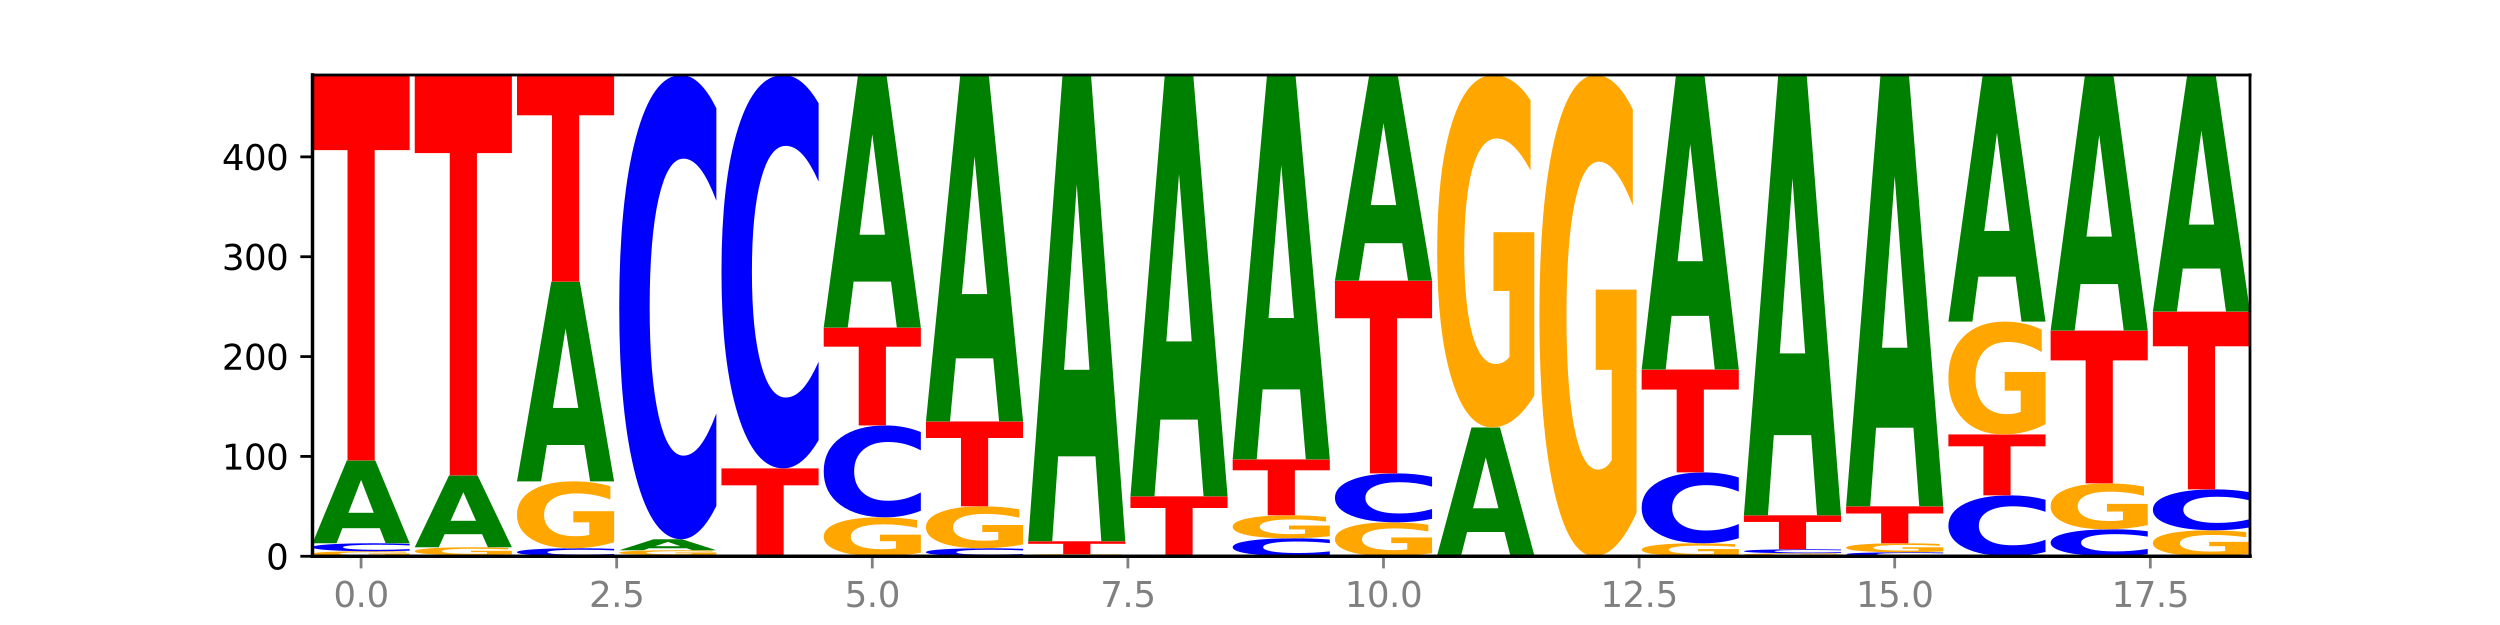 <?xml version="1.0" encoding="utf-8" standalone="no"?>
<!DOCTYPE svg PUBLIC "-//W3C//DTD SVG 1.1//EN"
  "http://www.w3.org/Graphics/SVG/1.1/DTD/svg11.dtd">
<svg xmlns:xlink="http://www.w3.org/1999/xlink" width="720pt" height="180pt" viewBox="0 0 720 180" xmlns="http://www.w3.org/2000/svg" version="1.1">
 <defs>
  <style type="text/css">*{stroke-linejoin: round; stroke-linecap: butt}</style>
 </defs>
 <g id="figure_1">
  <g id="patch_1">
   <path d="M 0 180 
L 720 180 
L 720 0 
L 0 0 
z
" style="fill: #ffffff"/>
  </g>
  <g id="axes_1">
   <g id="patch_2">
    <path d="M 90 160.2 
L 648 160.2 
L 648 21.6 
L 90 21.6 
z
" style="fill: #ffffff"/>
   </g>
   <g id="line2d_1">
    <path d="M 90 160.2 
L 648 160.2 
" clip-path="url(#p2e9083f9df)" style="fill: none; stroke: #000000; stroke-width: 0.5; stroke-linecap: square"/>
   </g>
   <g id="patch_3">
    <path d="M 117.974 160.07 
Q 115.152 160.135 112.118 160.168 
Q 109.084 160.2 105.849 160.2 
Q 98.539 160.2 94.269 160.006 
Q 90 159.813 90 159.482 
Q 90 159.147 94.345 158.954 
Q 98.696 158.762 106.263 158.762 
Q 109.178 158.762 111.849 158.788 
Q 114.525 158.814 116.895 158.865 
L 116.895 159.152 
Q 114.45 159.086 112.03 159.054 
Q 109.61 159.021 107.178 159.021 
Q 102.677 159.021 100.238 159.141 
Q 97.799 159.26 97.799 159.482 
Q 97.799 159.701 100.15 159.821 
Q 102.501 159.941 106.827 159.941 
Q 108.005 159.941 109.015 159.934 
Q 110.024 159.927 110.827 159.912 
L 110.827 159.643 
L 106.219 159.643 
L 106.219 159.403 
L 117.974 159.403 
L 117.974 160.07 
z
" clip-path="url(#p2e9083f9df)" style="fill: #ffa600"/>
   </g>
   <g id="patch_4">
    <path d="M 117.974 158.597 
Q 115.634 158.679 113.103 158.72 
Q 110.573 158.762 107.817 158.762 
Q 99.599 158.762 94.8 158.452 
Q 90 158.143 90 157.613 
Q 90 157.081 94.8 156.772 
Q 99.599 156.462 107.817 156.462 
Q 110.573 156.462 113.103 156.504 
Q 115.634 156.545 117.974 156.627 
L 117.974 157.085 
Q 115.613 156.977 113.322 156.927 
Q 111.031 156.876 108.501 156.876 
Q 103.962 156.876 101.361 157.072 
Q 98.768 157.268 98.768 157.613 
Q 98.768 157.956 101.361 158.152 
Q 103.962 158.348 108.501 158.348 
Q 111.031 158.348 113.322 158.298 
Q 115.613 158.247 117.974 158.138 
L 117.974 158.597 
z
" clip-path="url(#p2e9083f9df)" style="fill: #0000ff"/>
   </g>
   <g id="patch_5">
    <path d="M 109.377 152.114 
L 98.619 152.114 
L 96.92 156.462 
L 90 156.462 
L 99.883 132.595 
L 108.09 132.595 
L 117.974 156.462 
L 111.059 156.462 
L 109.377 152.114 
z
M 100.335 147.684 
L 107.644 147.684 
L 103.995 138.191 
L 100.335 147.684 
z
" clip-path="url(#p2e9083f9df)" style="fill: #008000"/>
   </g>
   <g id="patch_6">
    <path d="M 90 21.6 
L 117.974 21.6 
L 117.974 43.247 
L 107.91 43.247 
L 107.91 132.595 
L 100.084 132.595 
L 100.084 43.247 
L 90 43.247 
L 90 21.6 
z
" clip-path="url(#p2e9083f9df)" style="fill: #ff0000"/>
   </g>
   <g id="patch_7">
    <path d="M 147.42 160.179 
Q 145.08 160.19 142.549 160.195 
Q 140.019 160.2 137.263 160.2 
Q 129.045 160.2 124.246 160.161 
Q 119.446 160.123 119.446 160.056 
Q 119.446 159.99 124.246 159.951 
Q 129.045 159.912 137.263 159.912 
Q 140.019 159.912 142.549 159.918 
Q 145.08 159.923 147.42 159.933 
L 147.42 159.99 
Q 145.058 159.977 142.768 159.971 
Q 140.477 159.964 137.947 159.964 
Q 133.408 159.964 130.807 159.989 
Q 128.214 160.013 128.214 160.056 
Q 128.214 160.099 130.807 160.124 
Q 133.408 160.148 137.947 160.148 
Q 140.477 160.148 142.768 160.142 
Q 145.058 160.136 147.42 160.122 
L 147.42 160.179 
z
" clip-path="url(#p2e9083f9df)" style="fill: #0000ff"/>
   </g>
   <g id="patch_8">
    <path d="M 147.42 159.704 
Q 144.598 159.808 141.564 159.861 
Q 138.53 159.912 135.295 159.912 
Q 127.985 159.912 123.715 159.603 
Q 119.446 159.293 119.446 158.763 
Q 119.446 158.227 123.791 157.919 
Q 128.141 157.612 135.708 157.612 
Q 138.624 157.612 141.294 157.654 
Q 143.971 157.695 146.341 157.777 
L 146.341 158.235 
Q 143.896 158.13 141.476 158.079 
Q 139.056 158.026 136.624 158.026 
Q 132.122 158.026 129.684 158.217 
Q 127.245 158.408 127.245 158.763 
Q 127.245 159.115 129.596 159.307 
Q 131.947 159.498 136.273 159.498 
Q 137.451 159.498 138.461 159.487 
Q 139.47 159.476 140.273 159.452 
L 140.273 159.021 
L 135.665 159.021 
L 135.665 158.638 
L 147.42 158.638 
L 147.42 159.704 
z
" clip-path="url(#p2e9083f9df)" style="fill: #ffa600"/>
   </g>
   <g id="patch_9">
    <path d="M 138.823 153.84 
L 128.065 153.84 
L 126.366 157.612 
L 119.446 157.612 
L 129.329 136.908 
L 137.536 136.908 
L 147.42 157.612 
L 140.505 157.612 
L 138.823 153.84 
z
M 129.781 149.998 
L 137.09 149.998 
L 133.441 141.763 
L 129.781 149.998 
z
" clip-path="url(#p2e9083f9df)" style="fill: #008000"/>
   </g>
   <g id="patch_10">
    <path d="M 119.446 21.6 
L 147.42 21.6 
L 147.42 44.088 
L 137.356 44.088 
L 137.356 136.908 
L 129.529 136.908 
L 129.529 44.088 
L 119.446 44.088 
L 119.446 21.6 
z
" clip-path="url(#p2e9083f9df)" style="fill: #ff0000"/>
   </g>
   <g id="patch_11">
    <path d="M 176.865 160.035 
Q 174.525 160.117 171.995 160.158 
Q 169.465 160.2 166.709 160.2 
Q 158.491 160.2 153.692 159.89 
Q 148.892 159.58 148.892 159.051 
Q 148.892 158.519 153.692 158.209 
Q 158.491 157.9 166.709 157.9 
Q 169.465 157.9 171.995 157.941 
Q 174.525 157.983 176.865 158.064 
L 176.865 158.523 
Q 174.504 158.415 172.214 158.364 
Q 169.923 158.314 167.393 158.314 
Q 162.854 158.314 160.253 158.51 
Q 157.66 158.706 157.66 159.051 
Q 157.66 159.394 160.253 159.59 
Q 162.854 159.786 167.393 159.786 
Q 169.923 159.786 172.214 159.735 
Q 174.504 159.684 176.865 159.576 
L 176.865 160.035 
z
" clip-path="url(#p2e9083f9df)" style="fill: #0000ff"/>
   </g>
   <g id="patch_12">
    <path d="M 176.865 156.156 
Q 174.044 157.028 171.01 157.466 
Q 167.976 157.9 164.741 157.9 
Q 157.431 157.9 153.161 155.305 
Q 148.892 152.71 148.892 148.273 
Q 148.892 143.783 153.236 141.209 
Q 157.587 138.634 165.154 138.634 
Q 168.07 138.634 170.74 138.984 
Q 173.417 139.33 175.787 140.015 
L 175.787 143.855 
Q 173.342 142.976 170.922 142.542 
Q 168.502 142.104 166.07 142.104 
Q 161.568 142.104 159.13 143.704 
Q 156.691 145.3 156.691 148.273 
Q 156.691 151.218 159.042 152.825 
Q 161.393 154.429 165.719 154.429 
Q 166.897 154.429 167.907 154.338 
Q 168.916 154.242 169.718 154.043 
L 169.718 150.438 
L 165.11 150.438 
L 165.11 147.226 
L 176.865 147.226 
L 176.865 156.156 
z
" clip-path="url(#p2e9083f9df)" style="fill: #ffa600"/>
   </g>
   <g id="patch_13">
    <path d="M 168.269 128.157 
L 157.511 128.157 
L 155.812 138.634 
L 148.892 138.634 
L 158.775 81.123 
L 166.982 81.123 
L 176.865 138.634 
L 169.951 138.634 
L 168.269 128.157 
z
M 159.227 117.483 
L 166.536 117.483 
L 162.887 94.607 
L 159.227 117.483 
z
" clip-path="url(#p2e9083f9df)" style="fill: #008000"/>
   </g>
   <g id="patch_14">
    <path d="M 148.892 21.6 
L 176.865 21.6 
L 176.865 33.209 
L 166.801 33.209 
L 166.801 81.123 
L 158.975 81.123 
L 158.975 33.209 
L 148.892 33.209 
L 148.892 21.6 
z
" clip-path="url(#p2e9083f9df)" style="fill: #ff0000"/>
   </g>
   <g id="patch_15">
    <path d="M 178.338 159.912 
L 206.311 159.912 
L 206.311 159.969 
L 196.247 159.969 
L 196.247 160.2 
L 188.421 160.2 
L 188.421 159.969 
L 178.338 159.969 
L 178.338 159.912 
z
" clip-path="url(#p2e9083f9df)" style="fill: #ff0000"/>
   </g>
   <g id="patch_16">
    <path d="M 206.311 159.782 
Q 203.49 159.847 200.456 159.88 
Q 197.421 159.912 194.187 159.912 
Q 186.877 159.912 182.607 159.719 
Q 178.338 159.525 178.338 159.194 
Q 178.338 158.859 182.682 158.667 
Q 187.033 158.475 194.6 158.475 
Q 197.516 158.475 200.186 158.501 
Q 202.863 158.527 205.233 158.578 
L 205.233 158.864 
Q 202.788 158.799 200.368 158.766 
Q 197.948 158.734 195.516 158.734 
Q 191.014 158.734 188.575 158.853 
Q 186.137 158.972 186.137 159.194 
Q 186.137 159.414 188.488 159.534 
Q 190.839 159.653 195.165 159.653 
Q 196.343 159.653 197.353 159.647 
Q 198.362 159.64 199.164 159.625 
L 199.164 159.356 
L 194.556 159.356 
L 194.556 159.116 
L 206.311 159.116 
L 206.311 159.782 
z
" clip-path="url(#p2e9083f9df)" style="fill: #ffa600"/>
   </g>
   <g id="patch_17">
    <path d="M 197.715 157.898 
L 186.957 157.898 
L 185.258 158.475 
L 178.338 158.475 
L 188.221 155.312 
L 196.428 155.312 
L 206.311 158.475 
L 199.397 158.475 
L 197.715 157.898 
z
M 188.673 157.311 
L 195.982 157.311 
L 192.333 156.053 
L 188.673 157.311 
z
" clip-path="url(#p2e9083f9df)" style="fill: #008000"/>
   </g>
   <g id="patch_18">
    <path d="M 206.311 145.727 
Q 203.971 150.478 201.441 152.881 
Q 198.911 155.312 196.155 155.312 
Q 187.937 155.312 183.137 137.303 
Q 178.338 119.294 178.338 88.497 
Q 178.338 57.59 183.137 39.609 
Q 187.937 21.6 196.155 21.6 
Q 198.911 21.6 201.441 24.031 
Q 203.971 26.434 206.311 31.184 
L 206.311 57.838 
Q 203.95 51.541 201.66 48.613 
Q 199.369 45.685 196.839 45.685 
Q 192.3 45.685 189.699 57.093 
Q 187.105 68.472 187.105 88.497 
Q 187.105 108.439 189.699 119.847 
Q 192.3 131.226 196.839 131.226 
Q 199.369 131.226 201.66 128.299 
Q 203.95 125.343 206.311 119.046 
L 206.311 145.727 
z
" clip-path="url(#p2e9083f9df)" style="fill: #0000ff"/>
   </g>
   <g id="patch_19">
    <path d="M 227.161 160.148 
L 216.403 160.148 
L 214.704 160.2 
L 207.784 160.2 
L 217.667 159.912 
L 225.874 159.912 
L 235.757 160.2 
L 228.842 160.2 
L 227.161 160.148 
z
M 218.119 160.094 
L 225.428 160.094 
L 221.779 159.98 
L 218.119 160.094 
z
" clip-path="url(#p2e9083f9df)" style="fill: #008000"/>
   </g>
   <g id="patch_20">
    <path d="M 207.784 134.895 
L 235.757 134.895 
L 235.757 139.774 
L 225.693 139.774 
L 225.693 159.912 
L 217.867 159.912 
L 217.867 139.774 
L 207.784 139.774 
L 207.784 134.895 
z
" clip-path="url(#p2e9083f9df)" style="fill: #ff0000"/>
   </g>
   <g id="patch_21">
    <path d="M 235.757 126.774 
Q 233.417 130.8 230.887 132.836 
Q 228.357 134.895 225.601 134.895 
Q 217.383 134.895 212.583 119.636 
Q 207.784 104.378 207.784 78.283 
Q 207.784 52.095 212.583 36.859 
Q 217.383 21.6 225.601 21.6 
Q 228.357 21.6 230.887 23.659 
Q 233.417 25.696 235.757 29.721 
L 235.757 52.305 
Q 233.396 46.969 231.106 44.488 
Q 228.815 42.008 226.285 42.008 
Q 221.746 42.008 219.145 51.673 
Q 216.551 61.315 216.551 78.283 
Q 216.551 95.18 219.145 104.846 
Q 221.746 114.488 226.285 114.488 
Q 228.815 114.488 231.106 112.007 
Q 233.396 109.503 235.757 104.167 
L 235.757 126.774 
z
" clip-path="url(#p2e9083f9df)" style="fill: #0000ff"/>
   </g>
   <g id="patch_22">
    <path d="M 265.203 159.185 
Q 262.382 159.693 259.348 159.947 
Q 256.313 160.2 253.078 160.2 
Q 245.768 160.2 241.499 158.69 
Q 237.23 157.179 237.23 154.596 
Q 237.23 151.983 241.574 150.484 
Q 245.925 148.985 253.492 148.985 
Q 256.407 148.985 259.078 149.189 
Q 261.755 149.391 264.125 149.789 
L 264.125 152.025 
Q 261.68 151.513 259.26 151.26 
Q 256.84 151.006 254.407 151.006 
Q 249.906 151.006 247.467 151.937 
Q 245.029 152.866 245.029 154.596 
Q 245.029 156.31 247.38 157.246 
Q 249.731 158.18 254.056 158.18 
Q 255.235 158.18 256.244 158.127 
Q 257.254 158.071 258.056 157.955 
L 258.056 155.856 
L 253.448 155.856 
L 253.448 153.987 
L 265.203 153.987 
L 265.203 159.185 
z
" clip-path="url(#p2e9083f9df)" style="fill: #ffa600"/>
   </g>
   <g id="patch_23">
    <path d="M 265.203 147.089 
Q 262.863 148.029 260.333 148.505 
Q 257.803 148.985 255.047 148.985 
Q 246.829 148.985 242.029 145.422 
Q 237.23 141.859 237.23 135.766 
Q 237.23 129.651 242.029 126.094 
Q 246.829 122.531 255.047 122.531 
Q 257.803 122.531 260.333 123.012 
Q 262.863 123.487 265.203 124.427 
L 265.203 129.7 
Q 262.842 128.454 260.551 127.875 
Q 258.261 127.296 255.731 127.296 
Q 251.192 127.296 248.591 129.553 
Q 245.997 131.804 245.997 135.766 
Q 245.997 139.712 248.591 141.969 
Q 251.192 144.22 255.731 144.22 
Q 258.261 144.22 260.551 143.641 
Q 262.842 143.056 265.203 141.81 
L 265.203 147.089 
z
" clip-path="url(#p2e9083f9df)" style="fill: #0000ff"/>
   </g>
   <g id="patch_24">
    <path d="M 237.23 94.351 
L 265.203 94.351 
L 265.203 99.847 
L 255.139 99.847 
L 255.139 122.531 
L 247.313 122.531 
L 247.313 99.847 
L 237.23 99.847 
L 237.23 94.351 
z
" clip-path="url(#p2e9083f9df)" style="fill: #ff0000"/>
   </g>
   <g id="patch_25">
    <path d="M 256.607 81.098 
L 245.849 81.098 
L 244.15 94.351 
L 237.23 94.351 
L 247.113 21.6 
L 255.32 21.6 
L 265.203 94.351 
L 258.288 94.351 
L 256.607 81.098 
z
M 247.565 67.595 
L 254.874 67.595 
L 251.225 38.657 
L 247.565 67.595 
z
" clip-path="url(#p2e9083f9df)" style="fill: #008000"/>
   </g>
   <g id="patch_26">
    <path d="M 294.649 160.035 
Q 292.309 160.117 289.779 160.158 
Q 287.249 160.2 284.493 160.2 
Q 276.275 160.2 271.475 159.89 
Q 266.675 159.58 266.675 159.051 
Q 266.675 158.519 271.475 158.209 
Q 276.275 157.9 284.493 157.9 
Q 287.249 157.9 289.779 157.941 
Q 292.309 157.983 294.649 158.064 
L 294.649 158.523 
Q 292.288 158.415 289.997 158.364 
Q 287.707 158.314 285.177 158.314 
Q 280.638 158.314 278.037 158.51 
Q 275.443 158.706 275.443 159.051 
Q 275.443 159.394 278.037 159.59 
Q 280.638 159.786 285.177 159.786 
Q 287.707 159.786 289.997 159.735 
Q 292.288 159.684 294.649 159.576 
L 294.649 160.035 
z
" clip-path="url(#p2e9083f9df)" style="fill: #0000ff"/>
   </g>
   <g id="patch_27">
    <path d="M 294.649 156.807 
Q 291.828 157.353 288.794 157.628 
Q 285.759 157.9 282.524 157.9 
Q 275.214 157.9 270.945 156.273 
Q 266.675 154.646 266.675 151.865 
Q 266.675 149.051 271.02 147.437 
Q 275.371 145.822 282.938 145.822 
Q 285.853 145.822 288.524 146.042 
Q 291.201 146.259 293.571 146.688 
L 293.571 149.096 
Q 291.126 148.544 288.706 148.272 
Q 286.286 147.998 283.853 147.998 
Q 279.352 147.998 276.913 149.001 
Q 274.474 150.001 274.474 151.865 
Q 274.474 153.711 276.825 154.719 
Q 279.176 155.724 283.502 155.724 
Q 284.681 155.724 285.69 155.667 
Q 286.7 155.607 287.502 155.482 
L 287.502 153.222 
L 282.894 153.222 
L 282.894 151.209 
L 294.649 151.209 
L 294.649 156.807 
z
" clip-path="url(#p2e9083f9df)" style="fill: #ffa600"/>
   </g>
   <g id="patch_28">
    <path d="M 266.675 121.38 
L 294.649 121.38 
L 294.649 126.147 
L 284.585 126.147 
L 284.585 145.822 
L 276.759 145.822 
L 276.759 126.147 
L 266.675 126.147 
L 266.675 121.38 
z
" clip-path="url(#p2e9083f9df)" style="fill: #ff0000"/>
   </g>
   <g id="patch_29">
    <path d="M 286.053 103.204 
L 275.295 103.204 
L 273.596 121.38 
L 266.675 121.38 
L 276.559 21.6 
L 284.766 21.6 
L 294.649 121.38 
L 287.734 121.38 
L 286.053 103.204 
z
M 277.01 84.685 
L 284.32 84.685 
L 280.671 44.995 
L 277.01 84.685 
z
" clip-path="url(#p2e9083f9df)" style="fill: #008000"/>
   </g>
   <g id="patch_30">
    <path d="M 324.095 160.148 
Q 321.274 160.174 318.239 160.187 
Q 315.205 160.2 311.97 160.2 
Q 304.66 160.2 300.391 160.123 
Q 296.121 160.045 296.121 159.913 
Q 296.121 159.779 300.466 159.702 
Q 304.817 159.625 312.384 159.625 
Q 315.299 159.625 317.97 159.635 
Q 320.647 159.646 323.017 159.666 
L 323.017 159.781 
Q 320.572 159.755 318.152 159.742 
Q 315.732 159.728 313.299 159.728 
Q 308.798 159.728 306.359 159.776 
Q 303.92 159.824 303.92 159.913 
Q 303.92 160.001 306.271 160.049 
Q 308.622 160.096 312.948 160.096 
Q 314.127 160.096 315.136 160.094 
Q 316.146 160.091 316.948 160.085 
L 316.948 159.977 
L 312.34 159.977 
L 312.34 159.881 
L 324.095 159.881 
L 324.095 160.148 
z
" clip-path="url(#p2e9083f9df)" style="fill: #ffa600"/>
   </g>
   <g id="patch_31">
    <path d="M 296.121 155.887 
L 324.095 155.887 
L 324.095 156.616 
L 314.031 156.616 
L 314.031 159.625 
L 306.205 159.625 
L 306.205 156.616 
L 296.121 156.616 
L 296.121 155.887 
z
" clip-path="url(#p2e9083f9df)" style="fill: #ff0000"/>
   </g>
   <g id="patch_32">
    <path d="M 315.499 131.424 
L 304.741 131.424 
L 303.042 155.887 
L 296.121 155.887 
L 306.005 21.6 
L 314.212 21.6 
L 324.095 155.887 
L 317.18 155.887 
L 315.499 131.424 
z
M 306.456 106.501 
L 313.766 106.501 
L 310.117 53.085 
L 306.456 106.501 
z
" clip-path="url(#p2e9083f9df)" style="fill: #008000"/>
   </g>
   <g id="patch_33">
    <path d="M 325.567 142.947 
L 353.541 142.947 
L 353.541 146.312 
L 343.477 146.312 
L 343.477 160.2 
L 335.651 160.2 
L 335.651 146.312 
L 325.567 146.312 
L 325.567 142.947 
z
" clip-path="url(#p2e9083f9df)" style="fill: #ff0000"/>
   </g>
   <g id="patch_34">
    <path d="M 344.945 120.841 
L 334.186 120.841 
L 332.488 142.947 
L 325.567 142.947 
L 335.45 21.6 
L 343.658 21.6 
L 353.541 142.947 
L 346.626 142.947 
L 344.945 120.841 
z
M 335.902 98.32 
L 343.212 98.32 
L 339.563 50.051 
L 335.902 98.32 
z
" clip-path="url(#p2e9083f9df)" style="fill: #008000"/>
   </g>
   <g id="patch_35">
    <path d="M 382.987 159.829 
Q 380.647 160.013 378.117 160.106 
Q 375.586 160.2 372.831 160.2 
Q 364.613 160.2 359.813 159.503 
Q 355.013 158.806 355.013 157.614 
Q 355.013 156.417 359.813 155.721 
Q 364.613 155.024 372.831 155.024 
Q 375.586 155.024 378.117 155.118 
Q 380.647 155.211 382.987 155.395 
L 382.987 156.427 
Q 380.626 156.183 378.335 156.07 
Q 376.045 155.956 373.514 155.956 
Q 368.975 155.956 366.375 156.398 
Q 363.781 156.838 363.781 157.614 
Q 363.781 158.386 366.375 158.827 
Q 368.975 159.268 373.514 159.268 
Q 376.045 159.268 378.335 159.154 
Q 380.626 159.04 382.987 158.796 
L 382.987 159.829 
z
" clip-path="url(#p2e9083f9df)" style="fill: #0000ff"/>
   </g>
   <g id="patch_36">
    <path d="M 382.987 154.426 
Q 380.166 154.725 377.131 154.875 
Q 374.097 155.024 370.862 155.024 
Q 363.552 155.024 359.283 154.133 
Q 355.013 153.243 355.013 151.719 
Q 355.013 150.178 359.358 149.294 
Q 363.709 148.41 371.276 148.41 
Q 374.191 148.41 376.862 148.531 
Q 379.539 148.649 381.908 148.884 
L 381.908 150.203 
Q 379.463 149.901 377.044 149.752 
Q 374.624 149.602 372.191 149.602 
Q 367.69 149.602 365.251 150.151 
Q 362.812 150.699 362.812 151.719 
Q 362.812 152.73 365.163 153.282 
Q 367.514 153.833 371.84 153.833 
Q 373.019 153.833 374.028 153.801 
Q 375.037 153.769 375.84 153.7 
L 375.84 152.462 
L 371.232 152.462 
L 371.232 151.36 
L 382.987 151.36 
L 382.987 154.426 
z
" clip-path="url(#p2e9083f9df)" style="fill: #ffa600"/>
   </g>
   <g id="patch_37">
    <path d="M 355.013 132.307 
L 382.987 132.307 
L 382.987 135.448 
L 372.923 135.448 
L 372.923 148.41 
L 365.097 148.41 
L 365.097 135.448 
L 355.013 135.448 
L 355.013 132.307 
z
" clip-path="url(#p2e9083f9df)" style="fill: #ff0000"/>
   </g>
   <g id="patch_38">
    <path d="M 374.391 112.14 
L 363.632 112.14 
L 361.934 132.307 
L 355.013 132.307 
L 364.896 21.6 
L 373.104 21.6 
L 382.987 132.307 
L 376.072 132.307 
L 374.391 112.14 
z
M 365.348 91.593 
L 372.658 91.593 
L 369.009 47.557 
L 365.348 91.593 
z
" clip-path="url(#p2e9083f9df)" style="fill: #008000"/>
   </g>
   <g id="patch_39">
    <path d="M 412.433 159.315 
Q 409.612 159.758 406.577 159.98 
Q 403.543 160.2 400.308 160.2 
Q 392.998 160.2 388.728 158.883 
Q 384.459 157.566 384.459 155.315 
Q 384.459 153.037 388.804 151.73 
Q 393.155 150.423 400.722 150.423 
Q 403.637 150.423 406.308 150.601 
Q 408.985 150.777 411.354 151.124 
L 411.354 153.073 
Q 408.909 152.627 406.489 152.406 
Q 404.069 152.184 401.637 152.184 
Q 397.136 152.184 394.697 152.996 
Q 392.258 153.806 392.258 155.315 
Q 392.258 156.809 394.609 157.625 
Q 396.96 158.439 401.286 158.439 
Q 402.465 158.439 403.474 158.392 
Q 404.483 158.344 405.286 158.243 
L 405.286 156.413 
L 400.678 156.413 
L 400.678 154.783 
L 412.433 154.783 
L 412.433 159.315 
z
" clip-path="url(#p2e9083f9df)" style="fill: #ffa600"/>
   </g>
   <g id="patch_40">
    <path d="M 412.433 149.413 
Q 410.093 149.914 407.563 150.167 
Q 405.032 150.423 402.277 150.423 
Q 394.059 150.423 389.259 148.526 
Q 384.459 146.628 384.459 143.383 
Q 384.459 140.126 389.259 138.231 
Q 394.059 136.333 402.277 136.333 
Q 405.032 136.333 407.563 136.589 
Q 410.093 136.843 412.433 137.343 
L 412.433 140.152 
Q 410.072 139.488 407.781 139.18 
Q 405.49 138.871 402.96 138.871 
Q 398.421 138.871 395.821 140.073 
Q 393.227 141.272 393.227 143.383 
Q 393.227 145.484 395.821 146.686 
Q 398.421 147.885 402.96 147.885 
Q 405.49 147.885 407.781 147.577 
Q 410.072 147.265 412.433 146.602 
L 412.433 149.413 
z
" clip-path="url(#p2e9083f9df)" style="fill: #0000ff"/>
   </g>
   <g id="patch_41">
    <path d="M 384.459 80.836 
L 412.433 80.836 
L 412.433 91.659 
L 402.369 91.659 
L 402.369 136.333 
L 394.543 136.333 
L 394.543 91.659 
L 384.459 91.659 
L 384.459 80.836 
z
" clip-path="url(#p2e9083f9df)" style="fill: #ff0000"/>
   </g>
   <g id="patch_42">
    <path d="M 403.836 70.045 
L 393.078 70.045 
L 391.38 80.836 
L 384.459 80.836 
L 394.342 21.6 
L 402.55 21.6 
L 412.433 80.836 
L 405.518 80.836 
L 403.836 70.045 
z
M 394.794 59.051 
L 402.103 59.051 
L 398.454 35.489 
L 394.794 59.051 
z
" clip-path="url(#p2e9083f9df)" style="fill: #008000"/>
   </g>
   <g id="patch_43">
    <path d="M 413.905 159.912 
L 441.879 159.912 
L 441.879 159.969 
L 431.815 159.969 
L 431.815 160.2 
L 423.989 160.2 
L 423.989 159.969 
L 413.905 159.969 
L 413.905 159.912 
z
" clip-path="url(#p2e9083f9df)" style="fill: #ff0000"/>
   </g>
   <g id="patch_44">
    <path d="M 433.282 153.207 
L 422.524 153.207 
L 420.825 159.912 
L 413.905 159.912 
L 423.788 123.106 
L 431.995 123.106 
L 441.879 159.912 
L 434.964 159.912 
L 433.282 153.207 
z
M 424.24 146.376 
L 431.549 146.376 
L 427.9 131.736 
L 424.24 146.376 
z
" clip-path="url(#p2e9083f9df)" style="fill: #008000"/>
   </g>
   <g id="patch_45">
    <path d="M 441.879 113.922 
Q 439.057 118.514 436.023 120.82 
Q 432.989 123.106 429.754 123.106 
Q 422.444 123.106 418.174 109.435 
Q 413.905 95.764 413.905 72.384 
Q 413.905 48.733 418.25 35.166 
Q 422.601 21.6 430.168 21.6 
Q 433.083 21.6 435.754 23.445 
Q 438.431 25.269 440.8 28.876 
L 440.8 49.11 
Q 438.355 44.476 435.935 42.191 
Q 433.515 39.884 431.083 39.884 
Q 426.582 39.884 424.143 48.313 
Q 421.704 56.721 421.704 72.384 
Q 421.704 87.901 424.055 96.372 
Q 426.406 104.822 430.732 104.822 
Q 431.91 104.822 432.92 104.34 
Q 433.929 103.836 434.732 102.788 
L 434.732 83.791 
L 430.124 83.791 
L 430.124 66.87 
L 441.879 66.87 
L 441.879 113.922 
z
" clip-path="url(#p2e9083f9df)" style="fill: #ffa600"/>
   </g>
   <g id="patch_46">
    <path d="M 471.325 147.66 
Q 468.503 153.93 465.469 157.079 
Q 462.435 160.2 459.2 160.2 
Q 451.89 160.2 447.62 141.533 
Q 443.351 122.866 443.351 90.943 
Q 443.351 58.648 447.696 40.124 
Q 452.046 21.6 459.613 21.6 
Q 462.529 21.6 465.199 24.119 
Q 467.876 26.61 470.246 31.535 
L 470.246 59.163 
Q 467.801 52.836 465.381 49.715 
Q 462.961 46.566 460.529 46.566 
Q 456.027 46.566 453.589 58.075 
Q 451.15 69.556 451.15 90.943 
Q 451.15 112.129 453.501 123.696 
Q 455.852 135.234 460.178 135.234 
Q 461.356 135.234 462.366 134.576 
Q 463.375 133.889 464.178 132.457 
L 464.178 106.518 
L 459.57 106.518 
L 459.57 83.413 
L 471.325 83.413 
L 471.325 147.66 
z
" clip-path="url(#p2e9083f9df)" style="fill: #ffa600"/>
   </g>
   <g id="patch_47">
    <path d="M 500.77 159.862 
Q 497.949 160.031 494.915 160.116 
Q 491.881 160.2 488.646 160.2 
Q 481.336 160.2 477.066 159.697 
Q 472.797 159.193 472.797 158.332 
Q 472.797 157.461 477.141 156.961 
Q 481.492 156.462 489.059 156.462 
Q 491.975 156.462 494.645 156.53 
Q 497.322 156.597 499.692 156.73 
L 499.692 157.475 
Q 497.247 157.304 494.827 157.22 
Q 492.407 157.135 489.975 157.135 
Q 485.473 157.135 483.035 157.446 
Q 480.596 157.755 480.596 158.332 
Q 480.596 158.903 482.947 159.215 
Q 485.298 159.527 489.624 159.527 
Q 490.802 159.527 491.812 159.509 
Q 492.821 159.49 493.623 159.452 
L 493.623 158.752 
L 489.016 158.752 
L 489.016 158.129 
L 500.77 158.129 
L 500.77 159.862 
z
" clip-path="url(#p2e9083f9df)" style="fill: #ffa600"/>
   </g>
   <g id="patch_48">
    <path d="M 500.77 154.998 
Q 498.431 155.724 495.9 156.091 
Q 493.37 156.462 490.614 156.462 
Q 482.396 156.462 477.597 153.712 
Q 472.797 150.962 472.797 146.26 
Q 472.797 141.541 477.597 138.795 
Q 482.396 136.046 490.614 136.046 
Q 493.37 136.046 495.9 136.417 
Q 498.431 136.784 500.77 137.509 
L 500.77 141.579 
Q 498.409 140.617 496.119 140.17 
Q 493.828 139.723 491.298 139.723 
Q 486.759 139.723 484.158 141.465 
Q 481.565 143.202 481.565 146.26 
Q 481.565 149.305 484.158 151.047 
Q 486.759 152.784 491.298 152.784 
Q 493.828 152.784 496.119 152.337 
Q 498.409 151.886 500.77 150.924 
L 500.77 154.998 
z
" clip-path="url(#p2e9083f9df)" style="fill: #0000ff"/>
   </g>
   <g id="patch_49">
    <path d="M 472.797 106.428 
L 500.77 106.428 
L 500.77 112.204 
L 490.706 112.204 
L 490.706 136.046 
L 482.88 136.046 
L 482.88 112.204 
L 472.797 112.204 
L 472.797 106.428 
z
" clip-path="url(#p2e9083f9df)" style="fill: #ff0000"/>
   </g>
   <g id="patch_50">
    <path d="M 492.174 90.975 
L 481.416 90.975 
L 479.717 106.428 
L 472.797 106.428 
L 482.68 21.6 
L 490.887 21.6 
L 500.77 106.428 
L 493.856 106.428 
L 492.174 90.975 
z
M 483.132 75.231 
L 490.441 75.231 
L 486.792 41.489 
L 483.132 75.231 
z
" clip-path="url(#p2e9083f9df)" style="fill: #008000"/>
   </g>
   <g id="patch_51">
    <path d="M 530.216 160.122 
Q 527.395 160.161 524.361 160.181 
Q 521.326 160.2 518.092 160.2 
Q 510.782 160.2 506.512 160.084 
Q 502.243 159.968 502.243 159.769 
Q 502.243 159.568 506.587 159.453 
Q 510.938 159.337 518.505 159.337 
Q 521.421 159.337 524.091 159.353 
Q 526.768 159.369 529.138 159.399 
L 529.138 159.571 
Q 526.693 159.532 524.273 159.512 
Q 521.853 159.493 519.421 159.493 
Q 514.919 159.493 512.481 159.564 
Q 510.042 159.636 510.042 159.769 
Q 510.042 159.901 512.393 159.973 
Q 514.744 160.045 519.07 160.045 
Q 520.248 160.045 521.258 160.041 
Q 522.267 160.036 523.069 160.027 
L 523.069 159.866 
L 518.461 159.866 
L 518.461 159.722 
L 530.216 159.722 
L 530.216 160.122 
z
" clip-path="url(#p2e9083f9df)" style="fill: #ffa600"/>
   </g>
   <g id="patch_52">
    <path d="M 530.216 159.255 
Q 527.876 159.296 525.346 159.316 
Q 522.816 159.337 520.06 159.337 
Q 511.842 159.337 507.042 159.182 
Q 502.243 159.028 502.243 158.763 
Q 502.243 158.497 507.042 158.342 
Q 511.842 158.187 520.06 158.187 
Q 522.816 158.187 525.346 158.208 
Q 527.876 158.229 530.216 158.27 
L 530.216 158.499 
Q 527.855 158.445 525.565 158.42 
Q 523.274 158.394 520.744 158.394 
Q 516.205 158.394 513.604 158.492 
Q 511.01 158.59 511.01 158.763 
Q 511.01 158.934 513.604 159.032 
Q 516.205 159.13 520.744 159.13 
Q 523.274 159.13 525.565 159.105 
Q 527.855 159.08 530.216 159.025 
L 530.216 159.255 
z
" clip-path="url(#p2e9083f9df)" style="fill: #0000ff"/>
   </g>
   <g id="patch_53">
    <path d="M 502.243 148.41 
L 530.216 148.41 
L 530.216 150.317 
L 520.152 150.317 
L 520.152 158.187 
L 512.326 158.187 
L 512.326 150.317 
L 502.243 150.317 
L 502.243 148.41 
z
" clip-path="url(#p2e9083f9df)" style="fill: #ff0000"/>
   </g>
   <g id="patch_54">
    <path d="M 521.62 125.309 
L 510.862 125.309 
L 509.163 148.41 
L 502.243 148.41 
L 512.126 21.6 
L 520.333 21.6 
L 530.216 148.41 
L 523.302 148.41 
L 521.62 125.309 
z
M 512.578 101.774 
L 519.887 101.774 
L 516.238 51.332 
L 512.578 101.774 
z
" clip-path="url(#p2e9083f9df)" style="fill: #008000"/>
   </g>
   <g id="patch_55">
    <path d="M 559.662 160.118 
Q 557.322 160.158 554.792 160.179 
Q 552.262 160.2 549.506 160.2 
Q 541.288 160.2 536.488 160.045 
Q 531.689 159.89 531.689 159.625 
Q 531.689 159.359 536.488 159.205 
Q 541.288 159.05 549.506 159.05 
Q 552.262 159.05 554.792 159.071 
Q 557.322 159.091 559.662 159.132 
L 559.662 159.362 
Q 557.301 159.307 555.011 159.282 
Q 552.72 159.257 550.19 159.257 
Q 545.651 159.257 543.05 159.355 
Q 540.456 159.453 540.456 159.625 
Q 540.456 159.797 543.05 159.895 
Q 545.651 159.993 550.19 159.993 
Q 552.72 159.993 555.011 159.968 
Q 557.301 159.942 559.662 159.888 
L 559.662 160.118 
z
" clip-path="url(#p2e9083f9df)" style="fill: #0000ff"/>
   </g>
   <g id="patch_56">
    <path d="M 559.662 158.816 
Q 556.841 158.933 553.807 158.992 
Q 550.772 159.05 547.537 159.05 
Q 540.227 159.05 535.958 158.701 
Q 531.689 158.353 531.689 157.757 
Q 531.689 157.154 536.033 156.808 
Q 540.384 156.462 547.951 156.462 
Q 550.866 156.462 553.537 156.509 
Q 556.214 156.555 558.584 156.647 
L 558.584 157.163 
Q 556.139 157.045 553.719 156.987 
Q 551.299 156.928 548.867 156.928 
Q 544.365 156.928 541.926 157.143 
Q 539.488 157.357 539.488 157.757 
Q 539.488 158.152 541.839 158.368 
Q 544.19 158.584 548.515 158.584 
Q 549.694 158.584 550.703 158.571 
Q 551.713 158.559 552.515 158.532 
L 552.515 158.047 
L 547.907 158.047 
L 547.907 157.616 
L 559.662 157.616 
L 559.662 158.816 
z
" clip-path="url(#p2e9083f9df)" style="fill: #ffa600"/>
   </g>
   <g id="patch_57">
    <path d="M 531.689 145.822 
L 559.662 145.822 
L 559.662 147.897 
L 549.598 147.897 
L 549.598 156.462 
L 541.772 156.462 
L 541.772 147.897 
L 531.689 147.897 
L 531.689 145.822 
z
" clip-path="url(#p2e9083f9df)" style="fill: #ff0000"/>
   </g>
   <g id="patch_58">
    <path d="M 551.066 123.193 
L 540.308 123.193 
L 538.609 145.822 
L 531.689 145.822 
L 541.572 21.6 
L 549.779 21.6 
L 559.662 145.822 
L 552.748 145.822 
L 551.066 123.193 
z
M 542.024 100.138 
L 549.333 100.138 
L 545.684 50.725 
L 542.024 100.138 
z
" clip-path="url(#p2e9083f9df)" style="fill: #008000"/>
   </g>
   <g id="patch_59">
    <path d="M 589.108 158.943 
Q 586.768 159.566 584.238 159.881 
Q 581.708 160.2 578.952 160.2 
Q 570.734 160.2 565.934 157.838 
Q 561.135 155.475 561.135 151.435 
Q 561.135 147.381 565.934 145.022 
Q 570.734 142.659 578.952 142.659 
Q 581.708 142.659 584.238 142.978 
Q 586.768 143.293 589.108 143.917 
L 589.108 147.413 
Q 586.747 146.587 584.456 146.203 
Q 582.166 145.819 579.636 145.819 
Q 575.097 145.819 572.496 147.315 
Q 569.902 148.808 569.902 151.435 
Q 569.902 154.051 572.496 155.548 
Q 575.097 157.04 579.636 157.04 
Q 582.166 157.04 584.456 156.656 
Q 586.747 156.269 589.108 155.443 
L 589.108 158.943 
z
" clip-path="url(#p2e9083f9df)" style="fill: #0000ff"/>
   </g>
   <g id="patch_60">
    <path d="M 561.135 125.119 
L 589.108 125.119 
L 589.108 128.54 
L 579.044 128.54 
L 579.044 142.659 
L 571.218 142.659 
L 571.218 128.54 
L 561.135 128.54 
L 561.135 125.119 
z
" clip-path="url(#p2e9083f9df)" style="fill: #ff0000"/>
   </g>
   <g id="patch_61">
    <path d="M 589.108 122.179 
Q 586.287 123.649 583.253 124.387 
Q 580.218 125.119 576.983 125.119 
Q 569.673 125.119 565.404 120.742 
Q 561.135 116.366 561.135 108.882 
Q 561.135 101.311 565.479 96.968 
Q 569.83 92.625 577.397 92.625 
Q 580.312 92.625 582.983 93.216 
Q 585.66 93.8 588.03 94.954 
L 588.03 101.432 
Q 585.585 99.948 583.165 99.217 
Q 580.745 98.478 578.312 98.478 
Q 573.811 98.478 571.372 101.177 
Q 568.934 103.868 568.934 108.882 
Q 568.934 113.849 571.285 116.561 
Q 573.636 119.266 577.961 119.266 
Q 579.14 119.266 580.149 119.111 
Q 581.159 118.95 581.961 118.615 
L 581.961 112.533 
L 577.353 112.533 
L 577.353 107.117 
L 589.108 107.117 
L 589.108 122.179 
z
" clip-path="url(#p2e9083f9df)" style="fill: #ffa600"/>
   </g>
   <g id="patch_62">
    <path d="M 580.512 79.687 
L 569.754 79.687 
L 568.055 92.625 
L 561.135 92.625 
L 571.018 21.6 
L 579.225 21.6 
L 589.108 92.625 
L 582.193 92.625 
L 580.512 79.687 
z
M 571.47 66.505 
L 578.779 66.505 
L 575.13 38.253 
L 571.47 66.505 
z
" clip-path="url(#p2e9083f9df)" style="fill: #008000"/>
   </g>
   <g id="patch_63">
    <path d="M 618.554 159.643 
Q 616.214 159.919 613.684 160.059 
Q 611.154 160.2 608.398 160.2 
Q 600.18 160.2 595.38 159.154 
Q 590.58 158.109 590.58 156.32 
Q 590.58 154.526 595.38 153.482 
Q 600.18 152.436 608.398 152.436 
Q 611.154 152.436 613.684 152.577 
Q 616.214 152.717 618.554 152.993 
L 618.554 154.54 
Q 616.193 154.175 613.902 154.005 
Q 611.612 153.835 609.082 153.835 
Q 604.543 153.835 601.942 154.497 
Q 599.348 155.158 599.348 156.32 
Q 599.348 157.478 601.942 158.141 
Q 604.543 158.802 609.082 158.802 
Q 611.612 158.802 613.902 158.632 
Q 616.193 158.46 618.554 158.094 
L 618.554 159.643 
z
" clip-path="url(#p2e9083f9df)" style="fill: #0000ff"/>
   </g>
   <g id="patch_64">
    <path d="M 618.554 151.239 
Q 615.733 151.838 612.699 152.138 
Q 609.664 152.436 606.429 152.436 
Q 599.119 152.436 594.85 150.655 
Q 590.58 148.873 590.58 145.827 
Q 590.58 142.744 594.925 140.977 
Q 599.276 139.209 606.843 139.209 
Q 609.758 139.209 612.429 139.449 
Q 615.106 139.687 617.476 140.157 
L 617.476 142.794 
Q 615.031 142.19 612.611 141.892 
Q 610.191 141.591 607.758 141.591 
Q 603.257 141.591 600.818 142.69 
Q 598.379 143.785 598.379 145.827 
Q 598.379 147.848 600.73 148.952 
Q 603.081 150.053 607.407 150.053 
Q 608.586 150.053 609.595 149.991 
Q 610.605 149.925 611.407 149.788 
L 611.407 147.313 
L 606.799 147.313 
L 606.799 145.108 
L 618.554 145.108 
L 618.554 151.239 
z
" clip-path="url(#p2e9083f9df)" style="fill: #ffa600"/>
   </g>
   <g id="patch_65">
    <path d="M 590.58 95.213 
L 618.554 95.213 
L 618.554 103.794 
L 608.49 103.794 
L 608.49 139.209 
L 600.664 139.209 
L 600.664 103.794 
L 590.58 103.794 
L 590.58 95.213 
z
" clip-path="url(#p2e9083f9df)" style="fill: #ff0000"/>
   </g>
   <g id="patch_66">
    <path d="M 609.958 81.803 
L 599.2 81.803 
L 597.501 95.213 
L 590.58 95.213 
L 600.464 21.6 
L 608.671 21.6 
L 618.554 95.213 
L 611.639 95.213 
L 609.958 81.803 
z
M 600.915 68.141 
L 608.225 68.141 
L 604.576 38.86 
L 600.915 68.141 
z
" clip-path="url(#p2e9083f9df)" style="fill: #008000"/>
   </g>
   <g id="patch_67">
    <path d="M 648 159.524 
Q 645.179 159.862 642.144 160.032 
Q 639.11 160.2 635.875 160.2 
Q 628.565 160.2 624.296 159.193 
Q 620.026 158.186 620.026 156.464 
Q 620.026 154.722 624.371 153.723 
Q 628.722 152.724 636.289 152.724 
Q 639.204 152.724 641.875 152.86 
Q 644.552 152.994 646.922 153.26 
L 646.922 154.75 
Q 644.477 154.409 642.057 154.24 
Q 639.637 154.07 637.204 154.07 
Q 632.703 154.07 630.264 154.691 
Q 627.825 155.31 627.825 156.464 
Q 627.825 157.607 630.176 158.231 
Q 632.527 158.853 636.853 158.853 
Q 638.032 158.853 639.041 158.818 
Q 640.051 158.781 640.853 158.703 
L 640.853 157.304 
L 636.245 157.304 
L 636.245 156.058 
L 648 156.058 
L 648 159.524 
z
" clip-path="url(#p2e9083f9df)" style="fill: #ffa600"/>
   </g>
   <g id="patch_68">
    <path d="M 648 151.879 
Q 645.66 152.297 643.13 152.509 
Q 640.6 152.724 637.844 152.724 
Q 629.626 152.724 624.826 151.136 
Q 620.026 149.548 620.026 146.832 
Q 620.026 144.107 624.826 142.522 
Q 629.626 140.934 637.844 140.934 
Q 640.6 140.934 643.13 141.148 
Q 645.66 141.36 648 141.779 
L 648 144.129 
Q 645.639 143.574 643.348 143.316 
Q 641.058 143.058 638.527 143.058 
Q 633.989 143.058 631.388 144.063 
Q 628.794 145.067 628.794 146.832 
Q 628.794 148.591 631.388 149.597 
Q 633.989 150.6 638.527 150.6 
Q 641.058 150.6 643.348 150.342 
Q 645.639 150.081 648 149.526 
L 648 151.879 
z
" clip-path="url(#p2e9083f9df)" style="fill: #0000ff"/>
   </g>
   <g id="patch_69">
    <path d="M 620.026 89.75 
L 648 89.75 
L 648 99.732 
L 637.936 99.732 
L 637.936 140.934 
L 630.11 140.934 
L 630.11 99.732 
L 620.026 99.732 
L 620.026 89.75 
z
" clip-path="url(#p2e9083f9df)" style="fill: #ff0000"/>
   </g>
   <g id="patch_70">
    <path d="M 639.404 77.335 
L 628.646 77.335 
L 626.947 89.75 
L 620.026 89.75 
L 629.91 21.6 
L 638.117 21.6 
L 648 89.75 
L 641.085 89.75 
L 639.404 77.335 
z
M 630.361 64.687 
L 637.671 64.687 
L 634.022 37.579 
L 630.361 64.687 
z
" clip-path="url(#p2e9083f9df)" style="fill: #008000"/>
   </g>
   <g id="matplotlib.axis_1">
    <g id="xtick_1">
     <g id="line2d_2">
      <defs>
       <path id="m9c725d05d5" d="M 0 0 
L 0 3.5 
" style="stroke: #808080; stroke-width: 0.8"/>
      </defs>
      <g>
       <use xlink:href="#m9c725d05d5" x="103.987" y="160.2" style="fill: #808080; stroke: #808080; stroke-width: 0.8"/>
      </g>
     </g>
     <g id="text_1">
      <!-- 0.0 -->
      <g style="fill: #808080" transform="translate(96.035 174.798) scale(0.1 -0.1)">
       <defs>
        <path id="DejaVuSans-30" d="M 2034 4250 
Q 1547 4250 1301 3770 
Q 1056 3291 1056 2328 
Q 1056 1369 1301 889 
Q 1547 409 2034 409 
Q 2525 409 2770 889 
Q 3016 1369 3016 2328 
Q 3016 3291 2770 3770 
Q 2525 4250 2034 4250 
z
M 2034 4750 
Q 2819 4750 3233 4129 
Q 3647 3509 3647 2328 
Q 3647 1150 3233 529 
Q 2819 -91 2034 -91 
Q 1250 -91 836 529 
Q 422 1150 422 2328 
Q 422 3509 836 4129 
Q 1250 4750 2034 4750 
z
" transform="scale(0.016)"/>
        <path id="DejaVuSans-2e" d="M 684 794 
L 1344 794 
L 1344 0 
L 684 0 
L 684 794 
z
" transform="scale(0.016)"/>
       </defs>
       <use xlink:href="#DejaVuSans-30"/>
       <use xlink:href="#DejaVuSans-2e" x="63.623"/>
       <use xlink:href="#DejaVuSans-30" x="95.41"/>
      </g>
     </g>
    </g>
    <g id="xtick_2">
     <g id="line2d_3">
      <g>
       <use xlink:href="#m9c725d05d5" x="177.602" y="160.2" style="fill: #808080; stroke: #808080; stroke-width: 0.8"/>
      </g>
     </g>
     <g id="text_2">
      <!-- 2.5 -->
      <g style="fill: #808080" transform="translate(169.65 174.798) scale(0.1 -0.1)">
       <defs>
        <path id="DejaVuSans-32" d="M 1228 531 
L 3431 531 
L 3431 0 
L 469 0 
L 469 531 
Q 828 903 1448 1529 
Q 2069 2156 2228 2338 
Q 2531 2678 2651 2914 
Q 2772 3150 2772 3378 
Q 2772 3750 2511 3984 
Q 2250 4219 1831 4219 
Q 1534 4219 1204 4116 
Q 875 4013 500 3803 
L 500 4441 
Q 881 4594 1212 4672 
Q 1544 4750 1819 4750 
Q 2544 4750 2975 4387 
Q 3406 4025 3406 3419 
Q 3406 3131 3298 2873 
Q 3191 2616 2906 2266 
Q 2828 2175 2409 1742 
Q 1991 1309 1228 531 
z
" transform="scale(0.016)"/>
        <path id="DejaVuSans-35" d="M 691 4666 
L 3169 4666 
L 3169 4134 
L 1269 4134 
L 1269 2991 
Q 1406 3038 1543 3061 
Q 1681 3084 1819 3084 
Q 2600 3084 3056 2656 
Q 3513 2228 3513 1497 
Q 3513 744 3044 326 
Q 2575 -91 1722 -91 
Q 1428 -91 1123 -41 
Q 819 9 494 109 
L 494 744 
Q 775 591 1075 516 
Q 1375 441 1709 441 
Q 2250 441 2565 725 
Q 2881 1009 2881 1497 
Q 2881 1984 2565 2268 
Q 2250 2553 1709 2553 
Q 1456 2553 1204 2497 
Q 953 2441 691 2322 
L 691 4666 
z
" transform="scale(0.016)"/>
       </defs>
       <use xlink:href="#DejaVuSans-32"/>
       <use xlink:href="#DejaVuSans-2e" x="63.623"/>
       <use xlink:href="#DejaVuSans-35" x="95.41"/>
      </g>
     </g>
    </g>
    <g id="xtick_3">
     <g id="line2d_4">
      <g>
       <use xlink:href="#m9c725d05d5" x="251.216" y="160.2" style="fill: #808080; stroke: #808080; stroke-width: 0.8"/>
      </g>
     </g>
     <g id="text_3">
      <!-- 5.0 -->
      <g style="fill: #808080" transform="translate(243.265 174.798) scale(0.1 -0.1)">
       <use xlink:href="#DejaVuSans-35"/>
       <use xlink:href="#DejaVuSans-2e" x="63.623"/>
       <use xlink:href="#DejaVuSans-30" x="95.41"/>
      </g>
     </g>
    </g>
    <g id="xtick_4">
     <g id="line2d_5">
      <g>
       <use xlink:href="#m9c725d05d5" x="324.831" y="160.2" style="fill: #808080; stroke: #808080; stroke-width: 0.8"/>
      </g>
     </g>
     <g id="text_4">
      <!-- 7.5 -->
      <g style="fill: #808080" transform="translate(316.88 174.798) scale(0.1 -0.1)">
       <defs>
        <path id="DejaVuSans-37" d="M 525 4666 
L 3525 4666 
L 3525 4397 
L 1831 0 
L 1172 0 
L 2766 4134 
L 525 4134 
L 525 4666 
z
" transform="scale(0.016)"/>
       </defs>
       <use xlink:href="#DejaVuSans-37"/>
       <use xlink:href="#DejaVuSans-2e" x="63.623"/>
       <use xlink:href="#DejaVuSans-35" x="95.41"/>
      </g>
     </g>
    </g>
    <g id="xtick_5">
     <g id="line2d_6">
      <g>
       <use xlink:href="#m9c725d05d5" x="398.446" y="160.2" style="fill: #808080; stroke: #808080; stroke-width: 0.8"/>
      </g>
     </g>
     <g id="text_5">
      <!-- 10.0 -->
      <g style="fill: #808080" transform="translate(387.313 174.798) scale(0.1 -0.1)">
       <defs>
        <path id="DejaVuSans-31" d="M 794 531 
L 1825 531 
L 1825 4091 
L 703 3866 
L 703 4441 
L 1819 4666 
L 2450 4666 
L 2450 531 
L 3481 531 
L 3481 0 
L 794 0 
L 794 531 
z
" transform="scale(0.016)"/>
       </defs>
       <use xlink:href="#DejaVuSans-31"/>
       <use xlink:href="#DejaVuSans-30" x="63.623"/>
       <use xlink:href="#DejaVuSans-2e" x="127.246"/>
       <use xlink:href="#DejaVuSans-30" x="159.033"/>
      </g>
     </g>
    </g>
    <g id="xtick_6">
     <g id="line2d_7">
      <g>
       <use xlink:href="#m9c725d05d5" x="472.061" y="160.2" style="fill: #808080; stroke: #808080; stroke-width: 0.8"/>
      </g>
     </g>
     <g id="text_6">
      <!-- 12.5 -->
      <g style="fill: #808080" transform="translate(460.928 174.798) scale(0.1 -0.1)">
       <use xlink:href="#DejaVuSans-31"/>
       <use xlink:href="#DejaVuSans-32" x="63.623"/>
       <use xlink:href="#DejaVuSans-2e" x="127.246"/>
       <use xlink:href="#DejaVuSans-35" x="159.033"/>
      </g>
     </g>
    </g>
    <g id="xtick_7">
     <g id="line2d_8">
      <g>
       <use xlink:href="#m9c725d05d5" x="545.675" y="160.2" style="fill: #808080; stroke: #808080; stroke-width: 0.8"/>
      </g>
     </g>
     <g id="text_7">
      <!-- 15.0 -->
      <g style="fill: #808080" transform="translate(534.543 174.798) scale(0.1 -0.1)">
       <use xlink:href="#DejaVuSans-31"/>
       <use xlink:href="#DejaVuSans-35" x="63.623"/>
       <use xlink:href="#DejaVuSans-2e" x="127.246"/>
       <use xlink:href="#DejaVuSans-30" x="159.033"/>
      </g>
     </g>
    </g>
    <g id="xtick_8">
     <g id="line2d_9">
      <g>
       <use xlink:href="#m9c725d05d5" x="619.29" y="160.2" style="fill: #808080; stroke: #808080; stroke-width: 0.8"/>
      </g>
     </g>
     <g id="text_8">
      <!-- 17.5 -->
      <g style="fill: #808080" transform="translate(608.157 174.798) scale(0.1 -0.1)">
       <use xlink:href="#DejaVuSans-31"/>
       <use xlink:href="#DejaVuSans-37" x="63.623"/>
       <use xlink:href="#DejaVuSans-2e" x="127.246"/>
       <use xlink:href="#DejaVuSans-35" x="159.033"/>
      </g>
     </g>
    </g>
   </g>
   <g id="matplotlib.axis_2">
    <g id="ytick_1">
     <g id="line2d_10">
      <defs>
       <path id="mc8b54f7929" d="M 0 0 
L -3.5 0 
" style="stroke: #000000; stroke-width: 0.8"/>
      </defs>
      <g>
       <use xlink:href="#mc8b54f7929" x="90" y="160.2" style="stroke: #000000; stroke-width: 0.8"/>
      </g>
     </g>
     <g id="text_9">
      <!-- 0 -->
      <g transform="translate(76.638 163.999) scale(0.1 -0.1)">
       <use xlink:href="#DejaVuSans-30"/>
      </g>
     </g>
    </g>
    <g id="ytick_2">
     <g id="line2d_11">
      <g>
       <use xlink:href="#mc8b54f7929" x="90" y="131.445" style="stroke: #000000; stroke-width: 0.8"/>
      </g>
     </g>
     <g id="text_10">
      <!-- 100 -->
      <g transform="translate(63.913 135.244) scale(0.1 -0.1)">
       <use xlink:href="#DejaVuSans-31"/>
       <use xlink:href="#DejaVuSans-30" x="63.623"/>
       <use xlink:href="#DejaVuSans-30" x="127.246"/>
      </g>
     </g>
    </g>
    <g id="ytick_3">
     <g id="line2d_12">
      <g>
       <use xlink:href="#mc8b54f7929" x="90" y="102.69" style="stroke: #000000; stroke-width: 0.8"/>
      </g>
     </g>
     <g id="text_11">
      <!-- 200 -->
      <g transform="translate(63.913 106.489) scale(0.1 -0.1)">
       <use xlink:href="#DejaVuSans-32"/>
       <use xlink:href="#DejaVuSans-30" x="63.623"/>
       <use xlink:href="#DejaVuSans-30" x="127.246"/>
      </g>
     </g>
    </g>
    <g id="ytick_4">
     <g id="line2d_13">
      <g>
       <use xlink:href="#mc8b54f7929" x="90" y="73.934" style="stroke: #000000; stroke-width: 0.8"/>
      </g>
     </g>
     <g id="text_12">
      <!-- 300 -->
      <g transform="translate(63.913 77.734) scale(0.1 -0.1)">
       <defs>
        <path id="DejaVuSans-33" d="M 2597 2516 
Q 3050 2419 3304 2112 
Q 3559 1806 3559 1356 
Q 3559 666 3084 287 
Q 2609 -91 1734 -91 
Q 1441 -91 1130 -33 
Q 819 25 488 141 
L 488 750 
Q 750 597 1062 519 
Q 1375 441 1716 441 
Q 2309 441 2620 675 
Q 2931 909 2931 1356 
Q 2931 1769 2642 2001 
Q 2353 2234 1838 2234 
L 1294 2234 
L 1294 2753 
L 1863 2753 
Q 2328 2753 2575 2939 
Q 2822 3125 2822 3475 
Q 2822 3834 2567 4026 
Q 2313 4219 1838 4219 
Q 1578 4219 1281 4162 
Q 984 4106 628 3988 
L 628 4550 
Q 988 4650 1302 4700 
Q 1616 4750 1894 4750 
Q 2613 4750 3031 4423 
Q 3450 4097 3450 3541 
Q 3450 3153 3228 2886 
Q 3006 2619 2597 2516 
z
" transform="scale(0.016)"/>
       </defs>
       <use xlink:href="#DejaVuSans-33"/>
       <use xlink:href="#DejaVuSans-30" x="63.623"/>
       <use xlink:href="#DejaVuSans-30" x="127.246"/>
      </g>
     </g>
    </g>
    <g id="ytick_5">
     <g id="line2d_14">
      <g>
       <use xlink:href="#mc8b54f7929" x="90" y="45.179" style="stroke: #000000; stroke-width: 0.8"/>
      </g>
     </g>
     <g id="text_13">
      <!-- 400 -->
      <g transform="translate(63.913 48.978) scale(0.1 -0.1)">
       <defs>
        <path id="DejaVuSans-34" d="M 2419 4116 
L 825 1625 
L 2419 1625 
L 2419 4116 
z
M 2253 4666 
L 3047 4666 
L 3047 1625 
L 3713 1625 
L 3713 1100 
L 3047 1100 
L 3047 0 
L 2419 0 
L 2419 1100 
L 313 1100 
L 313 1709 
L 2253 4666 
z
" transform="scale(0.016)"/>
       </defs>
       <use xlink:href="#DejaVuSans-34"/>
       <use xlink:href="#DejaVuSans-30" x="63.623"/>
       <use xlink:href="#DejaVuSans-30" x="127.246"/>
      </g>
     </g>
    </g>
   </g>
   <g id="patch_71">
    <path d="M 90 160.2 
L 90 21.6 
" style="fill: none; stroke: #000000; stroke-linejoin: miter; stroke-linecap: square"/>
   </g>
   <g id="patch_72">
    <path d="M 648 160.2 
L 648 21.6 
" style="fill: none; stroke: #000000; stroke-width: 0.8; stroke-linejoin: miter; stroke-linecap: square"/>
   </g>
   <g id="patch_73">
    <path d="M 90 160.2 
L 648 160.2 
" style="fill: none; stroke: #000000; stroke-linejoin: miter; stroke-linecap: square"/>
   </g>
   <g id="patch_74">
    <path d="M 90 21.6 
L 648 21.6 
" style="fill: none; stroke: #000000; stroke-width: 0.8; stroke-linejoin: miter; stroke-linecap: square"/>
   </g>
  </g>
 </g>
 <defs>
  <clipPath id="p2e9083f9df">
   <rect x="90" y="21.6" width="558" height="138.6"/>
  </clipPath>
 </defs>
</svg>
